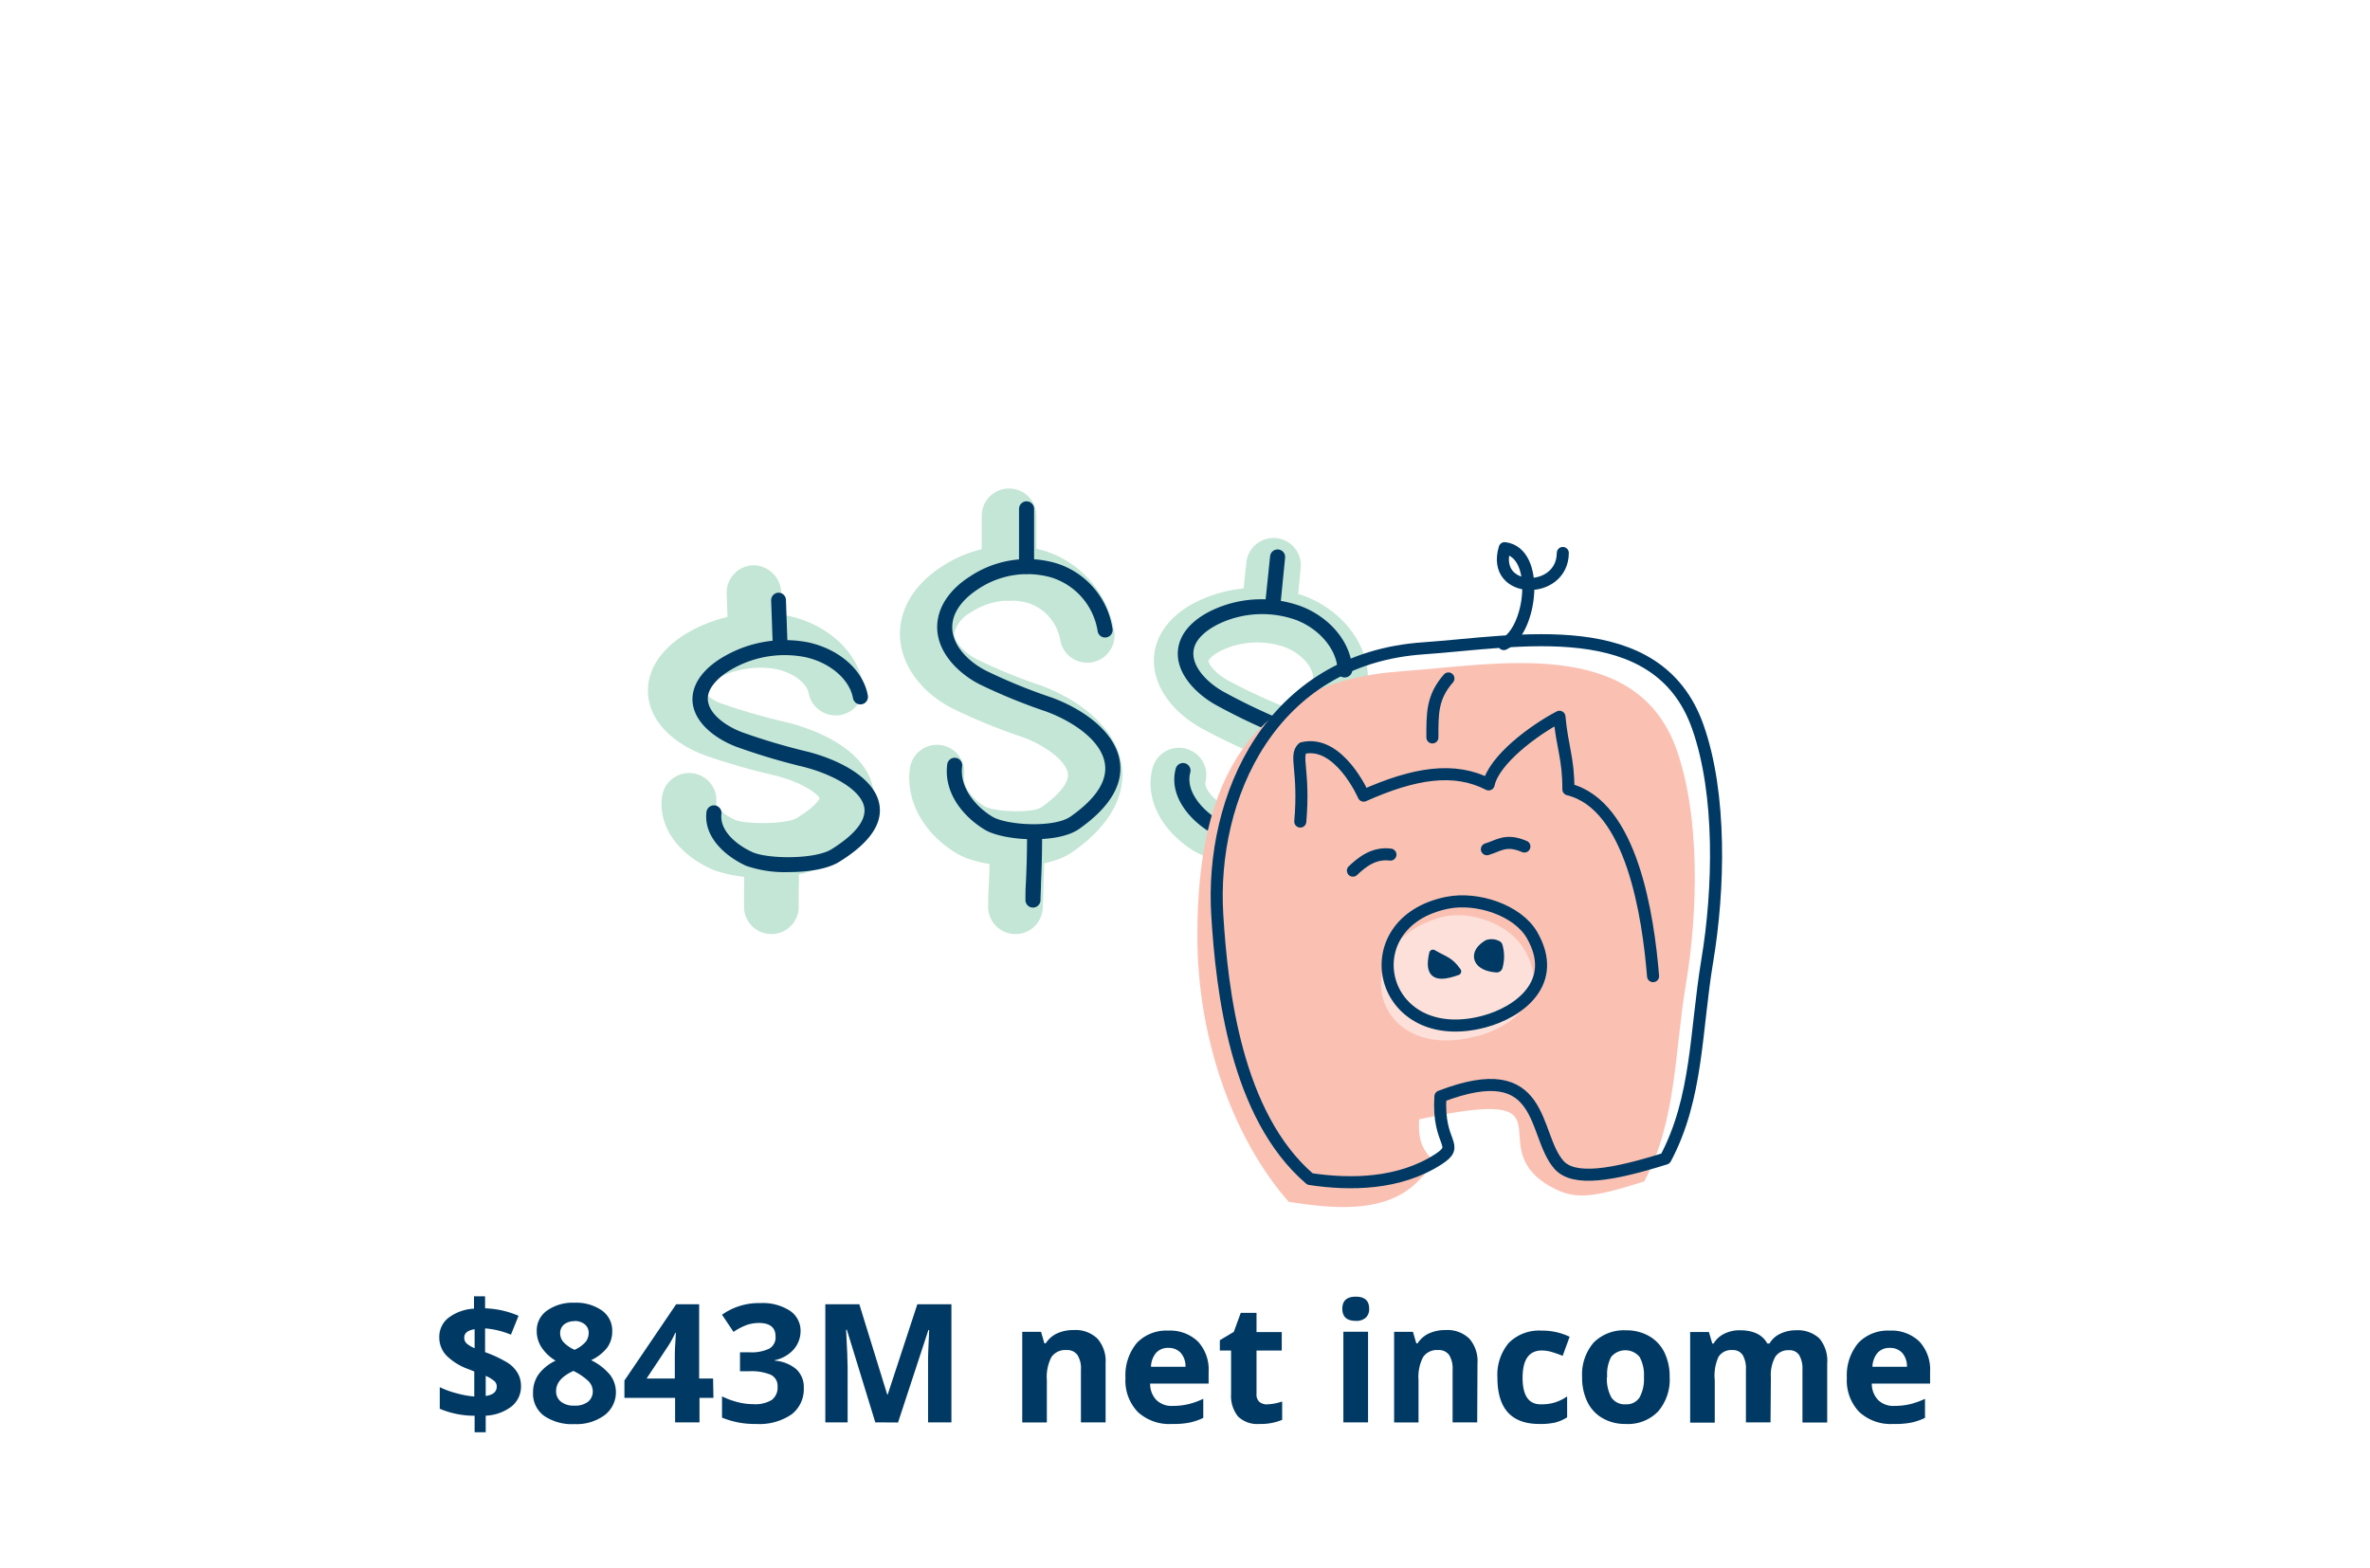<svg id="Layer_1" data-name="Layer 1" xmlns="http://www.w3.org/2000/svg" xmlns:xlink="http://www.w3.org/1999/xlink" viewBox="0 0 340 225"><defs><style>.cls-1,.cls-8,.cls-9{fill:none;}.cls-2{fill:#003963;}.cls-3{opacity:0.6;}.cls-4{fill:#9cd5ba;}.cls-5{clip-path:url(#clip-path);}.cls-6{fill:#fac1b3;}.cls-7{fill:#fce0d9;}.cls-8,.cls-9{stroke:#003963;stroke-linecap:round;stroke-linejoin:round;}.cls-8{stroke-width:1.73px;}.cls-9{stroke-width:1.07px;}</style><clipPath id="clip-path"><rect class="cls-1" x="171.73" y="77.77" width="75.32" height="95.38"/></clipPath></defs><title>net-income</title><path class="cls-2" d="M74.74,198.75a3.66,3.66,0,0,1-1.33,3,6.54,6.54,0,0,1-3.73,1.34v2.38H68.09V203.1a12.79,12.79,0,0,1-5-1V199a12.48,12.48,0,0,0,2.42.88,13,13,0,0,0,2.53.46v-3.59l-.77-.31a8.53,8.53,0,0,1-3.25-2,3.76,3.76,0,0,1-1-2.62,3.44,3.44,0,0,1,1.32-2.77,6.64,6.64,0,0,1,3.66-1.31v-1.77h1.59v1.72a13.3,13.3,0,0,1,4.8,1.07l-1.09,2.71a12.13,12.13,0,0,0-3.71-.9v3.41a17.52,17.52,0,0,1,3.22,1.51,4.44,4.44,0,0,1,1.4,1.4A3.56,3.56,0,0,1,74.74,198.75ZM66.6,191.9a1.12,1.12,0,0,0,.35.84,4.31,4.31,0,0,0,1.14.67v-2.72C67.1,190.84,66.6,191.24,66.6,191.9Zm4.66,7a1,1,0,0,0-.4-.82,4.8,4.8,0,0,0-1.18-.7v2.88C70.73,200.12,71.26,199.66,71.26,198.93Z"/><path class="cls-2" d="M82.42,186.89A6.43,6.43,0,0,1,86.35,188a3.52,3.52,0,0,1,1.48,3,3.93,3.93,0,0,1-.71,2.31,6.23,6.23,0,0,1-2.32,1.82,8.13,8.13,0,0,1,2.73,2.12,4.13,4.13,0,0,1-.81,5.78,6.79,6.79,0,0,1-4.3,1.27,7.12,7.12,0,0,1-4.36-1.18,3.92,3.92,0,0,1-1.59-3.35,4.47,4.47,0,0,1,.77-2.57,6.38,6.38,0,0,1,2.47-2,6.28,6.28,0,0,1-2.08-2A4.27,4.27,0,0,1,77,191,3.48,3.48,0,0,1,78.5,188,6.37,6.37,0,0,1,82.42,186.89Zm-2.64,12.65a1.85,1.85,0,0,0,.7,1.55,2.89,2.89,0,0,0,1.9.56,3,3,0,0,0,2-.57,1.91,1.91,0,0,0,.66-1.51,2.09,2.09,0,0,0-.65-1.46,8.6,8.6,0,0,0-2.13-1.44C80.61,197.43,79.78,198.38,79.78,199.54Zm2.62-10a2.26,2.26,0,0,0-1.48.47,1.56,1.56,0,0,0-.56,1.26,1.91,1.91,0,0,0,.45,1.24,4.9,4.9,0,0,0,1.61,1.13A4.44,4.44,0,0,0,84,192.52a2,2,0,0,0,.45-1.28,1.53,1.53,0,0,0-.58-1.27A2.28,2.28,0,0,0,82.4,189.51Z"/><path class="cls-2" d="M102.35,200.54h-2v3.51h-3.5v-3.51H89.58v-2.49L97,187.11h3.3v10.65h2Zm-5.54-2.78v-2.88c0-.47,0-1.17.06-2.08s.07-1.44.09-1.59h-.09a13.62,13.62,0,0,1-1,1.86l-3.11,4.69Z"/><path class="cls-2" d="M114.85,190.9a4,4,0,0,1-1,2.7,5,5,0,0,1-2.7,1.53v.07a5.36,5.36,0,0,1,3.1,1.24,3.47,3.47,0,0,1,1.06,2.67,4.54,4.54,0,0,1-1.77,3.81,8.18,8.18,0,0,1-5.07,1.36,12.29,12.29,0,0,1-4.89-.91v-3.05a11.35,11.35,0,0,0,2.17.81,9.07,9.07,0,0,0,2.34.31,4.57,4.57,0,0,0,2.62-.6,2.22,2.22,0,0,0,.84-1.93,1.76,1.76,0,0,0-1-1.7,7.24,7.24,0,0,0-3.1-.49h-1.29V194h1.31a6,6,0,0,0,2.88-.52,1.85,1.85,0,0,0,.91-1.76c0-1.28-.8-1.93-2.41-1.93a5.71,5.71,0,0,0-1.7.28,9,9,0,0,0-1.92,1l-1.65-2.46a9.12,9.12,0,0,1,5.52-1.67,7.16,7.16,0,0,1,4.16,1.06A3.43,3.43,0,0,1,114.85,190.9Z"/><path class="cls-2" d="M125.57,204.05l-4.08-13.29h-.11c.15,2.7.22,4.51.22,5.41v7.88h-3.2V187.11h4.88l4,12.95h.07l4.25-12.95h4.89v16.94h-3.35v-8c0-.38,0-.81,0-1.31s.07-1.8.16-3.94h-.11l-4.36,13.27Z"/><path class="cls-2" d="M158.61,204.05h-3.54v-7.57a3.58,3.58,0,0,0-.5-2.1,1.8,1.8,0,0,0-1.58-.7,2.4,2.4,0,0,0-2.15,1,6.17,6.17,0,0,0-.66,3.29v6.09h-3.53v-13h2.7l.47,1.65h.2a3.88,3.88,0,0,1,1.63-1.42,5.56,5.56,0,0,1,2.36-.48,4.52,4.52,0,0,1,3.43,1.23,4.89,4.89,0,0,1,1.17,3.52Z"/><path class="cls-2" d="M168.11,204.28a6.64,6.64,0,0,1-4.89-1.73,6.5,6.5,0,0,1-1.76-4.88,7.24,7.24,0,0,1,1.62-5,5.83,5.83,0,0,1,4.5-1.78,5.73,5.73,0,0,1,4.28,1.57,5.9,5.9,0,0,1,1.53,4.32v1.71H165a3.32,3.32,0,0,0,.89,2.35,3.1,3.1,0,0,0,2.34.85,9.79,9.79,0,0,0,2.21-.24,10.64,10.64,0,0,0,2.18-.78v2.74a8.73,8.73,0,0,1-2,.68A11.82,11.82,0,0,1,168.11,204.28Zm-.5-10.91a2.25,2.25,0,0,0-1.76.71,3.25,3.25,0,0,0-.73,2h4.95a2.91,2.91,0,0,0-.68-2A2.32,2.32,0,0,0,167.61,193.37Z"/><path class="cls-2" d="M181.72,201.47a7.63,7.63,0,0,0,2.22-.41v2.63a8,8,0,0,1-3.24.59,4,4,0,0,1-3.09-1.07,4.69,4.69,0,0,1-1-3.22v-6.24H175v-1.49l2-1.19,1-2.73h2.26v2.76h3.62v2.65h-3.62V200a1.39,1.39,0,0,0,.42,1.12A1.66,1.66,0,0,0,181.72,201.47Z"/><path class="cls-2" d="M192.57,187.75c0-1.15.64-1.73,1.93-1.73s1.92.58,1.92,1.73a1.69,1.69,0,0,1-.48,1.28,2,2,0,0,1-1.44.46C193.21,189.49,192.57,188.91,192.57,187.75Zm3.69,16.3h-3.54v-13h3.54Z"/><path class="cls-2" d="M211.92,204.05h-3.53v-7.57a3.66,3.66,0,0,0-.5-2.1,1.8,1.8,0,0,0-1.59-.7,2.38,2.38,0,0,0-2.14,1,6.17,6.17,0,0,0-.66,3.29v6.09H200v-13h2.7l.48,1.65h.19a3.88,3.88,0,0,1,1.63-1.42,5.56,5.56,0,0,1,2.36-.48,4.51,4.51,0,0,1,3.43,1.23,4.89,4.89,0,0,1,1.17,3.52Z"/><path class="cls-2" d="M220.82,204.28q-6,0-6-6.64a7.09,7.09,0,0,1,1.64-5,6.16,6.16,0,0,1,4.72-1.75,9.07,9.07,0,0,1,4,.88l-1,2.74a16.44,16.44,0,0,0-1.55-.55,5.14,5.14,0,0,0-1.44-.22q-2.76,0-2.76,3.92t2.76,3.8a6.35,6.35,0,0,0,1.89-.27,6.7,6.7,0,0,0,1.74-.86v3a5.84,5.84,0,0,1-1.74.75A9.64,9.64,0,0,1,220.82,204.28Z"/><path class="cls-2" d="M239.53,197.55a7,7,0,0,1-1.67,4.95,6,6,0,0,1-4.65,1.78,6.45,6.45,0,0,1-3.29-.82,5.39,5.39,0,0,1-2.19-2.34,7.89,7.89,0,0,1-.76-3.57,7,7,0,0,1,1.65-4.94,6.11,6.11,0,0,1,4.66-1.76,6.43,6.43,0,0,1,3.29.82,5.4,5.4,0,0,1,2.19,2.32A7.81,7.81,0,0,1,239.53,197.55Zm-9,0a5.47,5.47,0,0,0,.63,2.91,2.27,2.27,0,0,0,2.06,1,2.2,2.2,0,0,0,2-1,5.52,5.52,0,0,0,.62-2.91,5.4,5.4,0,0,0-.62-2.88,2.65,2.65,0,0,0-4.09,0A5.32,5.32,0,0,0,230.57,197.55Z"/><path class="cls-2" d="M254,204.05h-3.53v-7.57a3.84,3.84,0,0,0-.47-2.1,1.65,1.65,0,0,0-1.48-.7,2.14,2.14,0,0,0-2,1A6.51,6.51,0,0,0,246,198v6.09h-3.53v-13h2.69l.48,1.65h.2a3.55,3.55,0,0,1,1.5-1.39,4.85,4.85,0,0,1,2.26-.51c1.94,0,3.25.64,3.94,1.9h.31a3.5,3.5,0,0,1,1.54-1.4,5.14,5.14,0,0,1,2.29-.5A4.55,4.55,0,0,1,261,192a5,5,0,0,1,1.13,3.62v8.45h-3.55v-7.57a3.84,3.84,0,0,0-.47-2.1,1.64,1.64,0,0,0-1.48-.7,2.21,2.21,0,0,0-1.94.93,5.34,5.34,0,0,0-.64,2.94Z"/><path class="cls-2" d="M271.61,204.28a6.64,6.64,0,0,1-4.89-1.73,6.51,6.51,0,0,1-1.77-4.88,7.24,7.24,0,0,1,1.63-5,5.83,5.83,0,0,1,4.5-1.78,5.73,5.73,0,0,1,4.28,1.57,5.9,5.9,0,0,1,1.53,4.32v1.71h-8.36a3.37,3.37,0,0,0,.9,2.35,3.1,3.1,0,0,0,2.34.85,9.85,9.85,0,0,0,2.21-.24,10.86,10.86,0,0,0,2.18-.78v2.74a8.73,8.73,0,0,1-2,.68A11.88,11.88,0,0,1,271.61,204.28Zm-.5-10.91a2.25,2.25,0,0,0-1.76.71,3.25,3.25,0,0,0-.73,2h4.95a2.91,2.91,0,0,0-.68-2A2.32,2.32,0,0,0,271.11,193.37Z"/><g class="cls-3"><path class="cls-4" d="M109.52,125.9a20,20,0,0,1-7.18-1.1c-5.09-2.22-7.91-6.24-7.37-10.48a3.92,3.92,0,1,1,7.78,1c0,.29.75,1.43,2.73,2.3,1.57.67,7.35.62,8.79-.25,2.57-1.55,3.19-2.58,3.32-2.85-.38-.71-2.57-2.32-6.49-3.29a96.69,96.69,0,0,1-9.83-2.82c-5.48-2-8.66-5.79-8.29-10,.27-3,2.39-5.82,6-7.82a20.84,20.84,0,0,1,14.11-2.24c5.54,1.18,9.83,5.06,10.67,9.65A3.92,3.92,0,0,1,116,99.39c-.22-1.23-2-2.83-4.59-3.39a13,13,0,0,0-8.65,1.42,5.21,5.21,0,0,0-2,1.62,6.46,6.46,0,0,0,3.07,2,91.34,91.34,0,0,0,9.09,2.6c2.66.65,11.41,3.31,12.39,9.77.59,3.92-1.78,7.52-7,10.7C116.2,125.37,112.77,125.9,109.52,125.9Z"/><path class="cls-4" d="M108.36,94.44a3.91,3.91,0,0,1-3.92-3.78l-.19-5.5A3.92,3.92,0,0,1,108,81.1a4,4,0,0,1,4.06,3.79l.19,5.49a3.92,3.92,0,0,1-3.78,4.06Z"/><path class="cls-4" d="M110.66,134a3.92,3.92,0,0,1-3.92-3.78c0-.59,0-1.21,0-2,0-1,.06-2.33,0-4.3a3.92,3.92,0,1,1,7.84-.27c.08,2.22,0,3.7,0,4.79,0,.57,0,1,0,1.47A3.92,3.92,0,0,1,110.8,134Z"/></g><path class="cls-2" d="M113.12,125.11a17,17,0,0,1-6.08-.9c-3-1.38-6.12-4.13-5.69-7.72a1.08,1.08,0,1,1,2.15.26c-.3,2.43,2.2,4.48,4.43,5.49s9,1.07,11.38-.42,5-3.65,4.69-5.92c-.4-2.62-4.64-4.84-8.66-5.87a91.27,91.27,0,0,1-9.57-2.85c-3.14-1.15-6.7-3.75-6.41-7.28.18-2.12,1.78-4.16,4.52-5.73a17.46,17.46,0,0,1,12.15-2c4.43,1,7.83,4,8.47,7.61a1.08,1.08,0,0,1-2.13.38c-.48-2.68-3.28-5.1-6.81-5.88A15.21,15.21,0,0,0,105,96c-2.08,1.19-3.33,2.66-3.45,4-.18,2.17,2.38,4.11,5,5.08a91,91,0,0,0,9.37,2.77c4.57,1.18,9.66,3.81,10.25,7.65.43,2.75-1.48,5.46-5.68,8.08C118.8,124.68,115.89,125.11,113.12,125.11Z"/><path class="cls-2" d="M111.94,93.65a1.08,1.08,0,0,1-1.08-1l-.23-6.5a1.08,1.08,0,0,1,1-1.12,1.06,1.06,0,0,1,1.12,1l.23,6.5a1.08,1.08,0,0,1-1,1.12Z"/><g class="cls-3"><path class="cls-4" d="M145.72,124.25c-3.36,0-6.68-.73-8.51-1.84-4.72-2.86-7.28-7.51-6.68-12.14a3.92,3.92,0,1,1,7.78,1c-.22,1.69,1.33,3.44,3,4.43,1.41.79,6.83,1,8.12.08,2.57-1.8,3.94-3.55,3.77-4.8-.23-1.73-3.08-4-6.63-5.28a83.49,83.49,0,0,1-9.79-4c-5.08-2.53-8.08-7.12-7.63-11.67.32-3.36,2.42-6.46,5.91-8.72A17.74,17.74,0,0,1,149.77,79a14.57,14.57,0,0,1,10.12,11.85,3.93,3.93,0,0,1-7.8.91,6.79,6.79,0,0,0-4.68-5.28,10,10,0,0,0-8.12,1.37,4.76,4.76,0,0,0-2.38,2.89c-.11,1.21,1.32,2.89,3.33,3.89a76.18,76.18,0,0,0,8.95,3.66c5.17,1.86,11,5.89,11.75,11.62.41,3-.48,7.65-7,12.26C151.84,123.65,148.76,124.25,145.72,124.25Z"/><path class="cls-4" d="M144.76,86.16a3.92,3.92,0,0,1-3.92-3.92V74a3.92,3.92,0,0,1,7.84,0v8.29A3.92,3.92,0,0,1,144.76,86.16Z"/><path class="cls-4" d="M145.68,134a3.91,3.91,0,0,1-3.92-3.92c0-.8,0-1.65.08-2.68.06-1.57.15-3.51.15-6.53a3.92,3.92,0,0,1,7.84,0c0,3.18-.09,5.31-.15,6.86,0,.91-.08,1.65-.08,2.35A3.91,3.91,0,0,1,145.68,134Z"/></g><path class="cls-2" d="M148.23,120.4c-2.82,0-5.64-.55-7-1.4-2.93-1.78-5.88-5.16-5.34-9.35a1.08,1.08,0,0,1,1.21-.93,1.07,1.07,0,0,1,.93,1.21c-.4,3.15,2.07,5.86,4.32,7.22,2,1.23,8.82,1.66,11.22,0,3.62-2.54,5.28-5.07,4.95-7.51-.47-3.5-4.86-6.27-8.48-7.58a81.74,81.74,0,0,1-9.49-3.88c-3-1.52-6.47-4.76-6.07-8.86.33-3.34,3-5.57,4.64-6.6a14.82,14.82,0,0,1,12.34-1.94,11.68,11.68,0,0,1,8.15,9.47,1.08,1.08,0,0,1-2.15.25,9.62,9.62,0,0,0-6.65-7.66,12.66,12.66,0,0,0-10.52,1.69c-1.26.82-3.42,2.56-3.66,5-.29,3,2.45,5.5,4.89,6.72a78.26,78.26,0,0,0,9.25,3.78c4.39,1.58,9.3,4.86,9.9,9.32.44,3.31-1.53,6.52-5.86,9.57C153.26,120,150.74,120.4,148.23,120.4Z"/><path class="cls-2" d="M147.27,82.33a1.08,1.08,0,0,1-1.08-1.08V73a1.08,1.08,0,1,1,2.16,0v8.28A1.08,1.08,0,0,1,147.27,82.33Z"/><path class="cls-2" d="M148.19,130.2a1.08,1.08,0,0,1-1.08-1.08c0-.77,0-1.57.07-2.56.07-1.6.16-3.58.16-6.65a1.08,1.08,0,0,1,2.16,0c0,3.12-.09,5.21-.16,6.74,0,.95-.07,1.73-.07,2.47A1.08,1.08,0,0,1,148.19,130.2Z"/><g class="cls-3"><path class="cls-4" d="M181.75,124.43c-4.09,0-8.62-1.13-10.69-2.48-4.64-3-6.83-7.52-5.72-11.75a3.92,3.92,0,0,1,7.59,2c-.18.67.7,2.08,2.41,3.2,1.43.9,7,1.66,8.56,1,3.19-1.47,3.85-2.67,3.85-2.84,0-.75-2.09-3-6-4.67a91.53,91.53,0,0,1-9.34-4.39c-5-2.76-7.62-7.24-6.69-11.41.68-3.06,3.15-5.62,6.95-7.22a19.89,19.89,0,0,1,14.45-.37c5.3,2,9,6.66,9.12,11.52a3.93,3.93,0,0,1-7.85.25c0-1.66-1.81-3.57-4.08-4.44a12,12,0,0,0-8.61.28c-1.61.68-2.27,1.44-2.33,1.69s.71,1.66,2.83,2.83a84.28,84.28,0,0,0,8.61,4c2.51,1.06,10.69,5,10.79,11.77.07,4.1-2.76,7.49-8.41,10.1A13.42,13.42,0,0,1,181.75,124.43Z"/><path class="cls-4" d="M182.05,91.19l-.41,0a3.92,3.92,0,0,1-3.49-4.31l.65-6.19a3.92,3.92,0,0,1,7.8.82L186,87.68A3.93,3.93,0,0,1,182.05,91.19Z"/><path class="cls-4" d="M178.6,130h-.12a1.08,1.08,0,0,1-1-1.18c.06-.59.16-1.21.29-2,.19-1.2.43-2.69.68-5a1.08,1.08,0,1,1,2.14.23c-.25,2.38-.5,4-.69,5.12-.12.71-.21,1.29-.27,1.84A1.08,1.08,0,0,1,178.6,130Z"/></g><path class="cls-2" d="M182.28,121.17c-3.46,0-7.45-.94-9.12-2.06-2.8-1.85-5.45-5.14-4.5-8.8a1.08,1.08,0,1,1,2.09.54c-.66,2.56,1.53,5.08,3.6,6.47s8.72,2.38,11.28,1.16,5.58-3.16,5.54-5.65c0-2.83-3.92-5.75-7.74-7.4a88.24,88.24,0,0,1-9.06-4.33c-2.93-1.65-6.07-4.85-5.28-8.45.65-2.94,3.59-4.59,5.28-5.32A16.63,16.63,0,0,1,186.72,87c4.24,1.66,7.17,5.32,7.28,9.12A1.08,1.08,0,0,1,193,97.18a1,1,0,0,1-1.11-1.05c-.09-2.9-2.51-5.84-5.9-7.17a14.5,14.5,0,0,0-10.72.35c-2.23,1-3.7,2.35-4,3.8-.5,2.3,1.76,4.72,4.23,6.11a87.63,87.63,0,0,0,8.86,4.23c4.32,1.86,9,5.3,9,9.34.06,2.93-2.22,5.5-6.76,7.65A10.6,10.6,0,0,1,182.28,121.17Z"/><path class="cls-2" d="M182.6,87.92h-.11a1.08,1.08,0,0,1-1-1.19l.72-6.94a1.08,1.08,0,0,1,2.15.23L183.67,87A1.07,1.07,0,0,1,182.6,87.92Z"/><path class="cls-2" d="M179.15,129.46h-.1a1,1,0,0,1-.9-1.1c.07-.65.18-1.33.31-2.17.21-1.32.47-3,.74-5.54a1,1,0,0,1,1.1-.89,1,1,0,0,1,.89,1.1c-.28,2.62-.55,4.36-.75,5.64-.13.8-.23,1.45-.3,2.07A1,1,0,0,1,179.15,129.46Z"/><g class="cls-5"><path class="cls-6" d="M201.25,96.28c13.32-.92,33.46-5.1,39.26,11.22,3.44,9.7,3.06,23.43,1.37,33.57s-1.36,19.7-6,28.42c-7.57,2.37-10.08,2.81-13.89.47-9.51-5.85,4.43-14.3-18.4-9.38-.45,7,4.49,4.27-.28,9s-12.63,3.72-18.42,2.84c-7.58-8.56-13.15-22.81-13.12-38.28,0-22.17,7.5-36.35,29.52-37.86"/><path class="cls-7" d="M211.86,148.68c5.06-1.34,10.8-5.6,6.84-12.42-2-3.54-7.68-5.9-12.14-4.62-13.71,4-9.85,21.07,5.3,17"/><path class="cls-8" d="M204.3,93c13.31-.92,33.46-5.1,39.25,11.22,3.45,9.7,3.07,23.43,1.38,33.57s-1.36,19.7-6,28.42c-7.57,2.37-13.13,3.34-15.29.89-3.85-4.37-1.78-15.66-17-9.8-.45,7,3,6.86-.28,9-5.61,3.63-12.63,3.72-18.43,2.84C177.27,160,175.3,142,174.63,131.29,173.58,114.41,182.27,94.46,204.3,93Z"/><path class="cls-8" d="M212.93,146.55c5-1.35,10.8-5.6,6.84-12.43-2.06-3.54-7.84-5.47-12.14-4.61C193.64,132.32,197.78,150.57,212.93,146.55Z"/><path class="cls-8" d="M186.54,117.86c.63-7.31-.85-9.41.34-10.54,5.25-1.24,8.75,6.82,8.75,6.82,7.3-3.25,13-4.15,17.93-1.61.75-3.53,6.52-7.81,10.16-9.7.4,4.44,1.29,5.88,1.28,10.41,9.13,2.24,11.45,18.26,12.15,26.8"/><path class="cls-8" d="M194.09,124.9c1.28-1.21,3-2.61,5.38-2.3"/><path class="cls-8" d="M213.31,121.83c1.69-.49,2.69-1.54,5.38-.39"/><path class="cls-2" d="M209.09,139.36c-1.12-1.61-1.81-1.58-3.52-2.59-.74,3.18.57,3.64,3.52,2.59"/><path class="cls-9" d="M209.09,139.36c-1.12-1.61-1.81-1.58-3.52-2.59C204.83,140,206.14,140.41,209.09,139.36Z"/><path class="cls-2" d="M214.71,138.64a5.24,5.24,0,0,0,0-2.86,1.59,1.59,0,0,0-1.2-.11c-2,1.23-1.39,2.78,1.18,3"/><path class="cls-8" d="M214.71,138.64a5.24,5.24,0,0,0,0-2.86,1.59,1.59,0,0,0-1.2-.11C211.5,136.9,212.14,138.45,214.71,138.64Z"/><path class="cls-8" d="M205.49,105.79c0-3.45-.05-5.77,2.3-8.46"/><path class="cls-8" d="M215.74,92.4c4-1.91,5.27-13.13.12-13.76-2,6.64,8.29,6.82,8.34.69"/></g></svg>